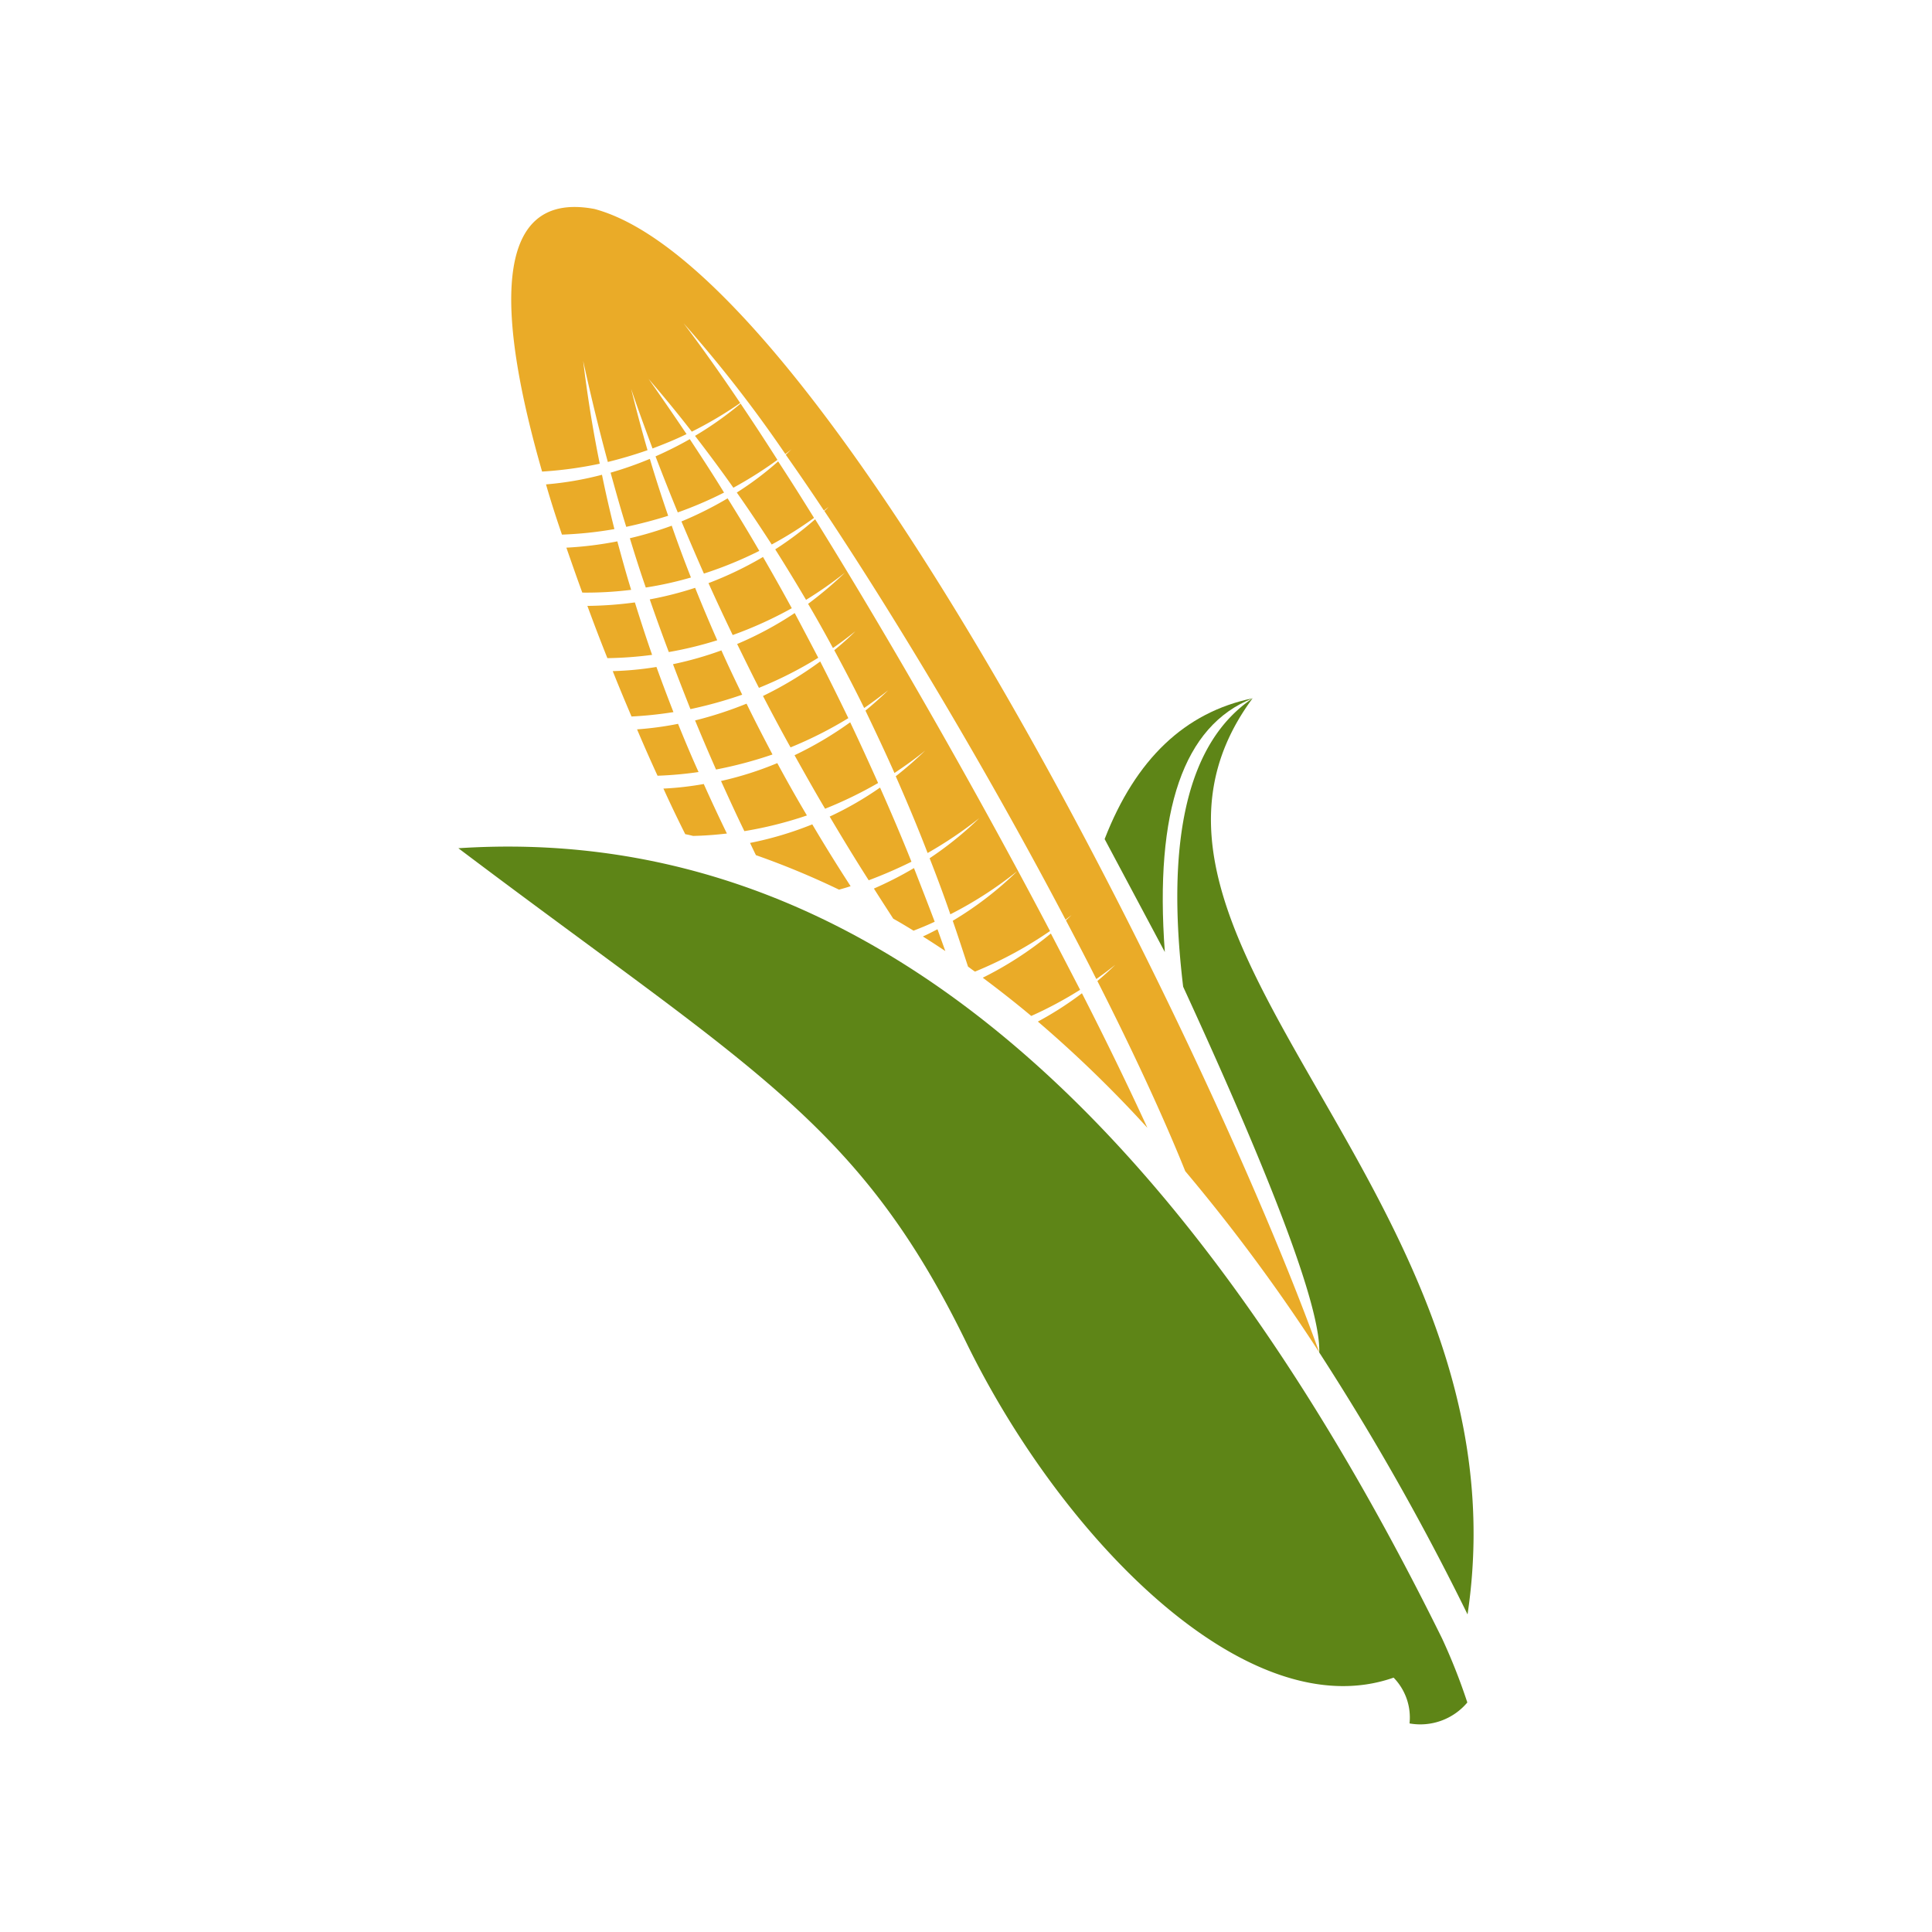 <svg id="CORN" xmlns="http://www.w3.org/2000/svg" xmlns:xlink="http://www.w3.org/1999/xlink" width="70" height="70" viewBox="0 0 70 70">
  <defs>
    <clipPath id="clip-path">
      <rect id="Rectangle_19495" data-name="Rectangle 19495" width="36.78" height="55" transform="translate(0 0)" fill="none"/>
    </clipPath>
  </defs>
  <g id="Group_30164" data-name="Group 30164" transform="translate(-718 -1885)">
    <rect id="Rectangle_13501" data-name="Rectangle 13501" width="70" height="70" transform="translate(718 1885)" fill="rgba(11,239,160,0.47)" opacity="0"/>
    <g id="Group_30155" data-name="Group 30155" transform="translate(734.61 1892.501)">
      <g id="Group_30155-2" data-name="Group 30155" transform="translate(0 -0.001)" clip-path="url(#clip-path)">
        <path id="Path_47569" data-name="Path 47569" d="M0,679.916q20.837-1.363,35.637,28.628a21.43,21.43,0,0,1,.917,2.323,2.226,2.226,0,0,1-2.094.759,2.068,2.068,0,0,0-.577-1.659c-5.294,1.857-12.019-5.041-15.488-12.153-3.9-8-7.807-9.909-18.4-17.9" transform="translate(0 -656.683)" fill="#5e8517" fill-rule="evenodd"/>
        <path id="Path_47570" data-name="Path 47570" d="M769.261,546.033q.083-2.359-4.931-13.251-.972-8.107,2.513-10.446c-6.456,8.747,10.075,17.874,7.791,33.188a92.209,92.209,0,0,0-5.373-9.49" transform="translate(-738.072 -504.531)" fill="#5e8517" fill-rule="evenodd"/>
        <path id="Path_47571" data-name="Path 47571" d="M692.239,522.335q-3.746,1.482-3.177,9.19l-2.181-4.093q1.683-4.338,5.358-5.1" transform="translate(-663.468 -504.531)" fill="#5e8517" fill-rule="evenodd"/>
        <path id="Path_47572" data-name="Path 47572" d="M61.242,8.748c.419-.158.83-.324,1.233-.521-.45-.672-.909-1.335-1.375-2,.537.624,1.059,1.256,1.565,1.912A14.051,14.051,0,0,0,64.419,7.1c-.743-1.106-1.438-2.078-2.047-2.884a47.171,47.171,0,0,1,3.682,4.733c.079-.055.158-.119.229-.174-.071.063-.142.134-.213.2.45.64.917,1.32,1.383,2.023.055-.047.111-.087.166-.134-.047.055-.1.1-.15.15,2.9,4.362,6.1,9.79,8.739,14.808l.213-.166c-.063.063-.134.126-.2.19.379.719.751,1.43,1.1,2.126.237-.166.466-.34.687-.514-.213.205-.427.4-.648.585,1.288,2.537,2.386,4.907,3.184,6.89A65.554,65.554,0,0,1,85.4,41.5C81.25,29.964,67.43,2.3,59.141.071c-3.856-.727-3.453,4.109-1.9,9.514A14.237,14.237,0,0,0,59.33,9.3c-.253-1.241-.45-2.481-.6-3.722.269,1.225.561,2.442.893,3.659.482-.119.964-.261,1.438-.427-.213-.735-.411-1.478-.593-2.22.245.727.506,1.438.774,2.157M75.205,29.514a44.405,44.405,0,0,1,3.967,3.848c-.687-1.493-1.486-3.145-2.371-4.875a12.182,12.182,0,0,1-1.6,1.027m-1.991-1.588c.593.443,1.177.9,1.754,1.383a14.124,14.124,0,0,0,1.77-.948c-.348-.672-.7-1.351-1.059-2.039a12.806,12.806,0,0,1-2.465,1.6m-2.173-1.493c.277.174.545.348.814.529-.095-.261-.19-.529-.284-.79-.174.087-.348.182-.529.261m-9.4-5.357c.356.782.64,1.351.79,1.651.095.016.19.04.284.063.411-.008.822-.04,1.225-.087-.292-.6-.569-1.193-.838-1.794a11.335,11.335,0,0,1-1.462.166m-.956-2.149c.261.616.514,1.185.743,1.683a13.48,13.48,0,0,0,1.486-.134c-.261-.577-.506-1.162-.743-1.746a11.761,11.761,0,0,1-1.486.2m.7-2.26a11.751,11.751,0,0,1-1.58.15c.229.577.458,1.122.68,1.644A14.1,14.1,0,0,0,62,18.3q-.32-.818-.616-1.636m3.105,1c-.261-.537-.514-1.067-.751-1.6a12.622,12.622,0,0,1-1.754.5c.205.545.419,1.09.632,1.628a15.693,15.693,0,0,0,1.873-.522m1.1,2.165c-.324-.616-.64-1.225-.94-1.841a13.893,13.893,0,0,1-1.865.608q.367.889.759,1.778a15.011,15.011,0,0,0,2.047-.545m1.248,2.213c-.371-.624-.727-1.256-1.075-1.9a12.237,12.237,0,0,1-2.039.648c.277.608.553,1.217.846,1.817a14.216,14.216,0,0,0,2.268-.569m.19.324a12.5,12.5,0,0,1-2.252.672c.071.15.142.3.213.443A29.5,29.5,0,0,1,68,24.733c.142-.04.284-.079.419-.126-.482-.743-.948-1.493-1.391-2.244m2.236,2.331c.229.363.466.727.7,1.09.253.142.49.284.735.435.261-.1.514-.205.767-.324-.245-.648-.5-1.3-.751-1.944a13.267,13.267,0,0,1-1.454.743m-1.6-2.608c.458.774.924,1.541,1.414,2.307a16.666,16.666,0,0,0,1.549-.672c-.363-.909-.743-1.8-1.138-2.687a12,12,0,0,1-1.825,1.051m-1.272-2.22c.363.648.727,1.3,1.106,1.936a14.833,14.833,0,0,0,1.92-.932c-.332-.743-.664-1.47-1.011-2.2a12.992,12.992,0,0,1-2.015,1.193m-1.146-2.149c.324.624.656,1.248,1,1.865a14.451,14.451,0,0,0,2.094-1.059c-.332-.687-.672-1.375-1.019-2.054a13.221,13.221,0,0,1-2.07,1.249m-.94-1.881c.261.529.522,1.067.79,1.588a14.079,14.079,0,0,0,2.149-1.09c-.284-.545-.569-1.083-.853-1.62A12.643,12.643,0,0,1,64.3,15.836m2.5-1.6a14.608,14.608,0,0,0,1.414-.988,14.014,14.014,0,0,1-1.335,1.13c.308.522.608,1.059.9,1.6.277-.19.553-.4.814-.608-.245.245-.506.474-.766.687.371.687.735,1.383,1.083,2.094.292-.2.585-.419.869-.64-.269.261-.545.506-.822.735.356.743.711,1.493,1.051,2.26.379-.253.759-.522,1.114-.814a13.249,13.249,0,0,1-1.067.932c.4.909.79,1.833,1.154,2.781a14.685,14.685,0,0,0,1.873-1.264,12.624,12.624,0,0,1-1.8,1.454c.261.664.514,1.343.751,2.031a14.1,14.1,0,0,0,2.426-1.565,12.478,12.478,0,0,1-2.339,1.8c.19.545.371,1.106.553,1.659.087.063.166.126.253.182a14.373,14.373,0,0,0,2.718-1.47c-2.623-4.994-5.729-10.438-8.51-14.919a11.952,11.952,0,0,1-1.446,1.09q.569.9,1.114,1.825m-2.655,1.28a14.476,14.476,0,0,0,2.141-.972c-.34-.624-.687-1.241-1.043-1.857a12.968,12.968,0,0,1-1.975.948c.284.632.577,1.256.877,1.881m-2.315.616a13.506,13.506,0,0,0,1.754-.427c-.277-.632-.545-1.264-.8-1.9a12.835,12.835,0,0,1-1.644.419c.221.64.45,1.272.687,1.9M58.88,14.445c.237.648.482,1.288.727,1.9a13.836,13.836,0,0,0,1.62-.119c-.221-.632-.427-1.272-.624-1.9a13.917,13.917,0,0,1-1.723.126m1.09-2.339a13.14,13.14,0,0,1-1.849.229c.19.545.379,1.09.577,1.628a13.228,13.228,0,0,0,1.77-.1c-.182-.585-.34-1.169-.5-1.754m1.968-.569A12.919,12.919,0,0,1,60.421,12c.182.6.371,1.193.577,1.786a12.855,12.855,0,0,0,1.636-.363c-.245-.624-.482-1.256-.7-1.889m2.031-.98a13.249,13.249,0,0,1-1.675.838c.269.632.537,1.264.814,1.889a14.273,14.273,0,0,0,2.007-.822c-.371-.64-.759-1.28-1.146-1.9m.332-.213c.435.616.853,1.249,1.264,1.881a13.47,13.47,0,0,0,1.533-.964c-.442-.711-.869-1.391-1.3-2.047a11.477,11.477,0,0,1-1.5,1.13m-.126-.174a14.668,14.668,0,0,0,1.6-1.011c-.458-.719-.909-1.407-1.335-2.039a12.5,12.5,0,0,1-1.651,1.169c.474.616.94,1.241,1.391,1.881m-2.015.893a14.253,14.253,0,0,0,1.675-.719c-.4-.656-.822-1.3-1.241-1.936-.4.229-.814.435-1.241.624.261.68.529,1.359.806,2.031m-1.865.522q.77-.166,1.517-.4-.356-1.031-.664-2.062a13.181,13.181,0,0,1-1.422.5c.182.656.363,1.312.569,1.968m-2.908-1.541c.174.608.371,1.217.577,1.817a13.773,13.773,0,0,0,1.9-.2q-.249-.984-.45-1.968a11.776,11.776,0,0,1-2.023.348" transform="translate(-54.21 0.001)" fill="#eaab28" fill-rule="evenodd"/>
      </g>
    </g>
  </g>
</svg>

